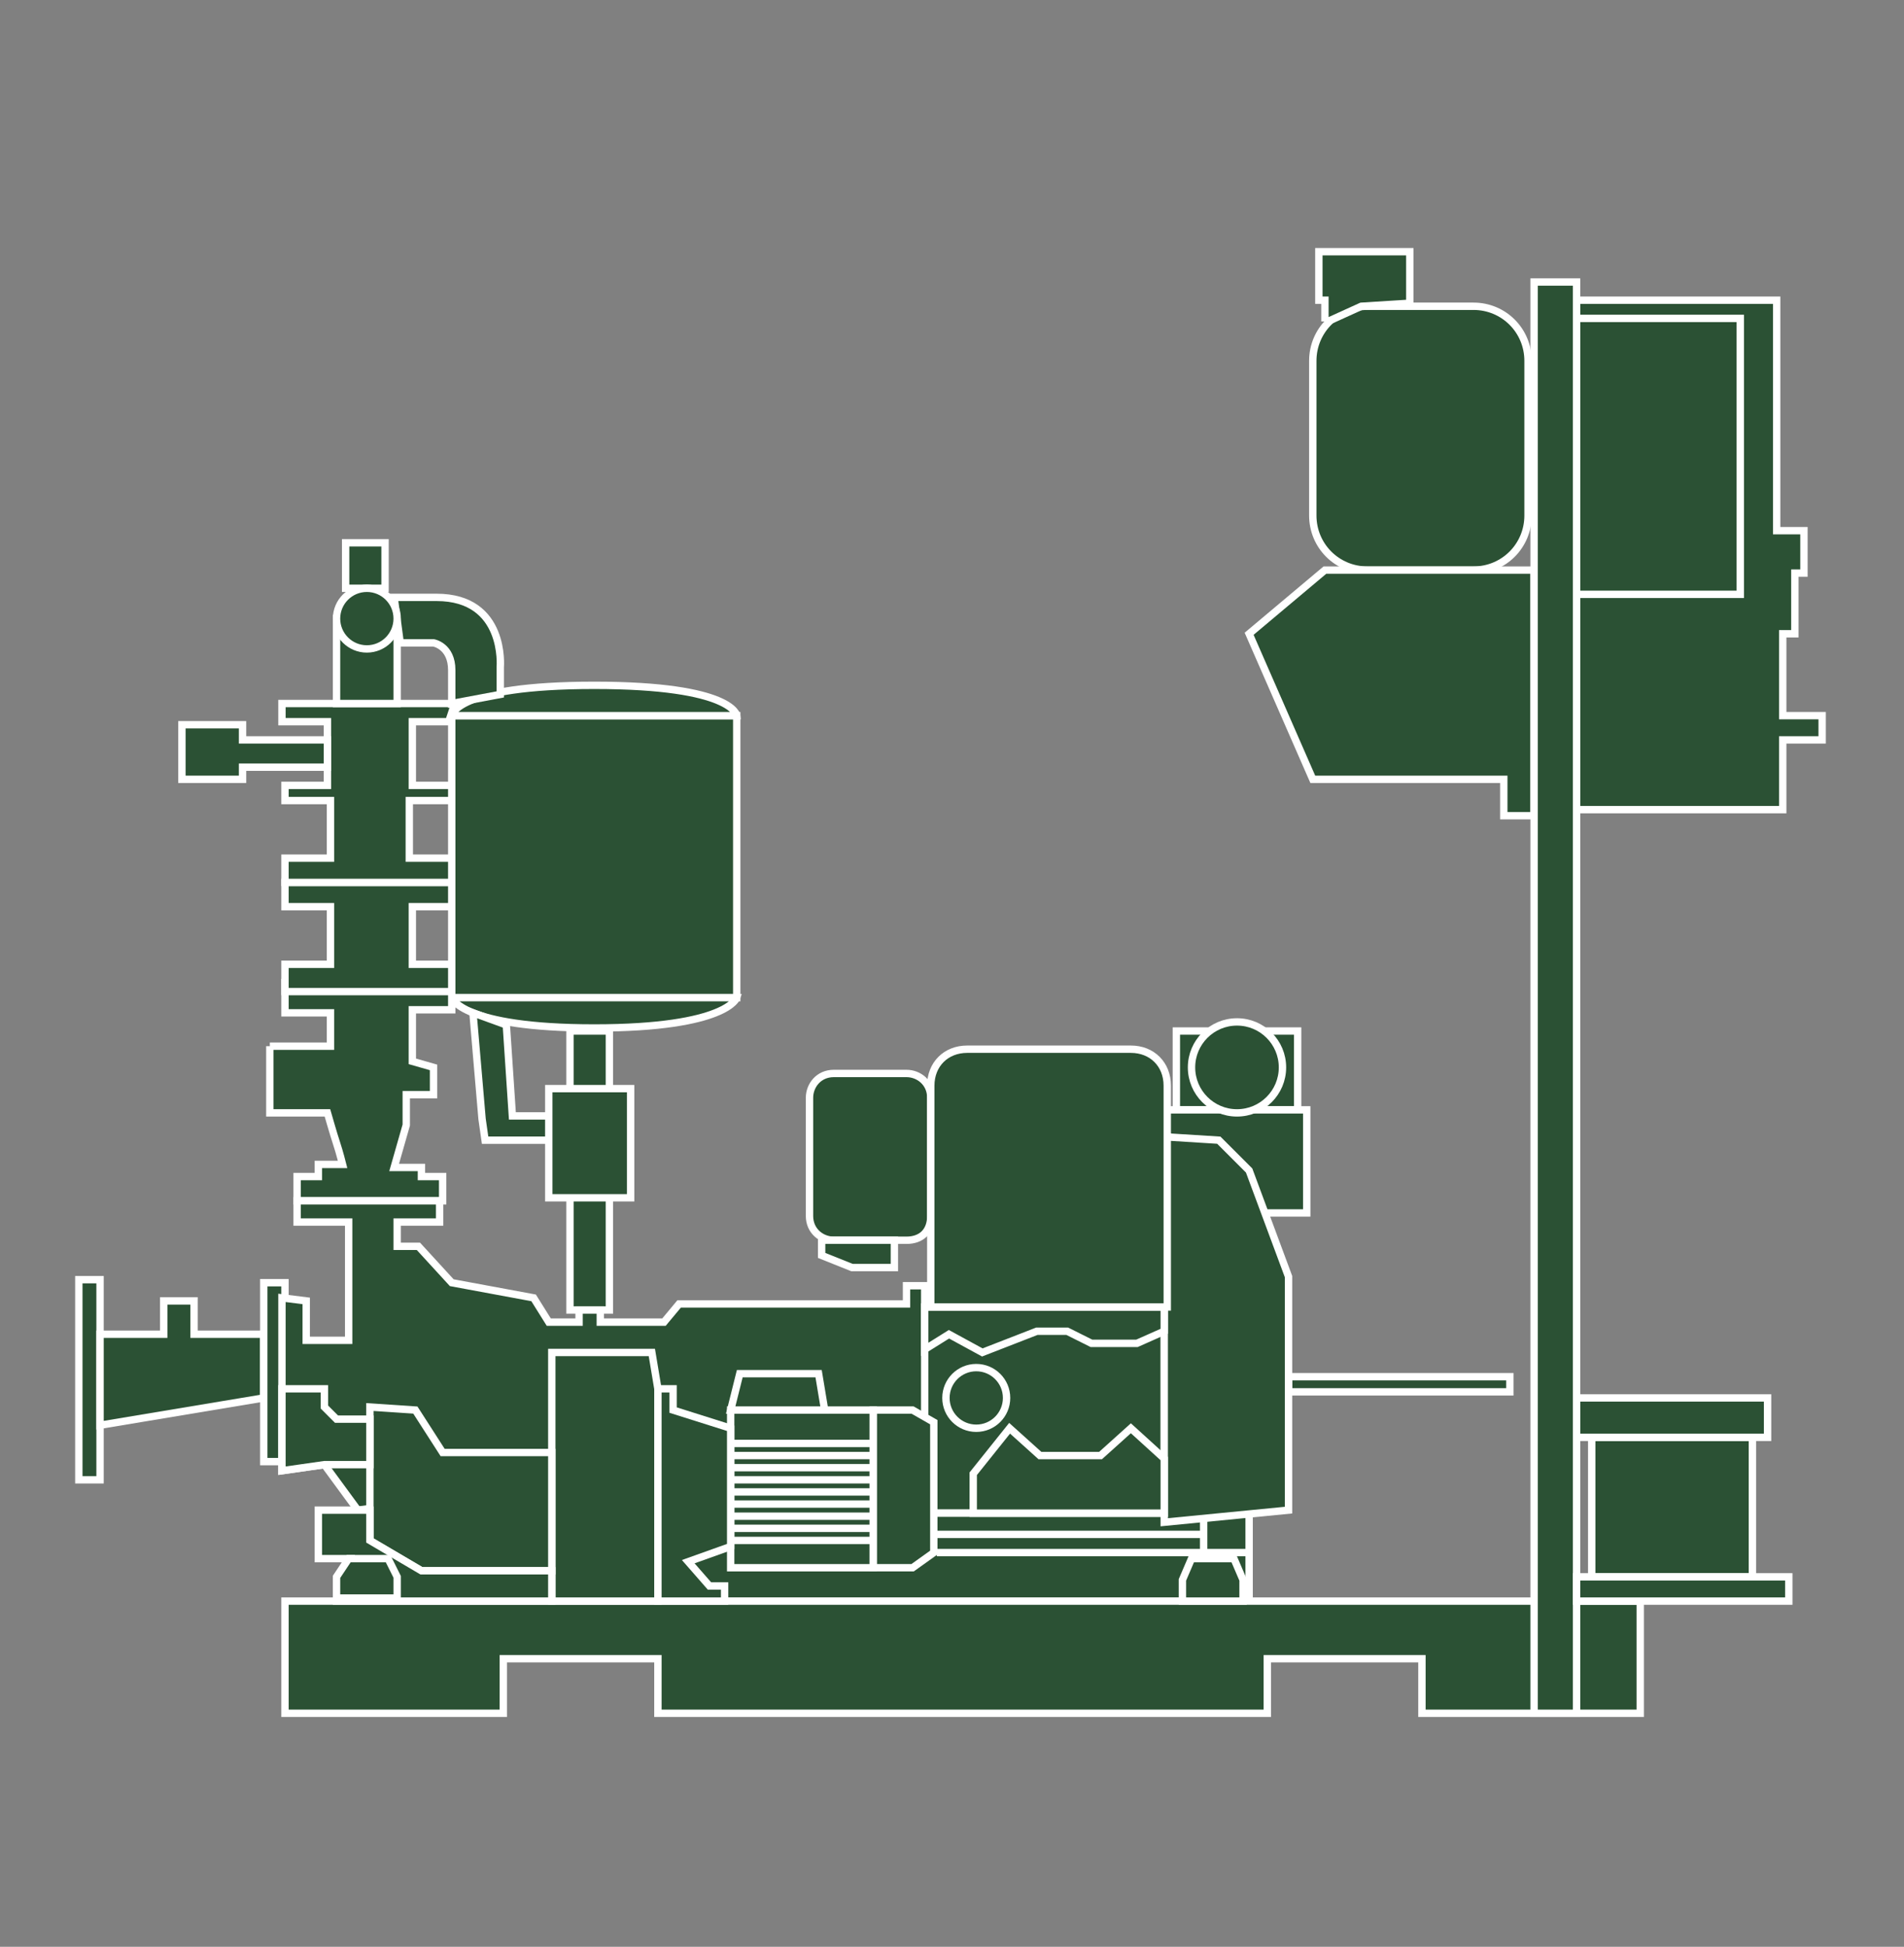 <?xml version="1.0" encoding="utf-8"?>
<!-- Generator: Adobe Illustrator 21.1.0, SVG Export Plug-In . SVG Version: 6.00 Build 0)  -->
<svg version="1.1" id="Livello_1" xmlns="http://www.w3.org/2000/svg" xmlns:xlink="http://www.w3.org/1999/xlink" x="0px" y="0px"
	 viewBox="0 0 62.8 64.2" style="enable-background:new 0 0 62.8 64.2;" xml:space="preserve">
<rect x="0" y="0" width="62.8" height="64.2" fill="#808080" stroke="none"/>
<style type="text/css">
	.st0{fill:#2B5134;stroke:#FFFFFF;stroke-width:0.243;stroke-miterlimit:10;}
	.st1{fill:none;stroke:#FFFFFF;stroke-width:0.243;stroke-miterlimit:10;}
</style>
<g>
	<g>
		<polyline class="st0" points="30.5,43.1 38.4,43.1 38.4,49.9 30.5,49.9 30.5,43.1 		"/>
		<rect x="18.2" y="49.9" class="st0" width="23" height="2.9"/>
		<polygon class="st0" points="52,9.9 58.6,9.9 58.6,17.5 59.5,17.5 59.5,18.9 59.2,18.9 59.2,20.9 58.8,20.9 58.8,23.6 60.1,23.6 
			60.1,24.4 58.8,24.4 58.8,26.7 52,26.7 		"/>
		<path class="st0" d="M48.6,18.8h-3.5c-1,0-1.8-0.8-1.8-1.8v-5.1c0-1,0.8-1.8,1.8-1.8h3.5c1,0,1.8,0.8,1.8,1.8V17
			C50.4,18,49.6,18.8,48.6,18.8z"/>
		<polygon class="st0" points="50.6,18.8 43.7,18.8 41.2,20.9 43.3,25.7 49.6,25.7 49.6,26.9 50.6,26.9 		"/>
		<polyline class="st0" points="43.7,10.6 43.7,9.9 43.5,9.9 43.5,8.3 46.5,8.3 46.5,10 44.9,10.1 43.8,10.6 		"/>
		<rect x="52" y="10.5" class="st0" width="5.4" height="9.1"/>
		<rect x="52.5" y="47.4" class="st0" width="5.3" height="4.6"/>
		<rect x="52" y="46.1" class="st0" width="6.3" height="1.3"/>
		<polygon class="st0" points="9.4,52.8 9.4,56.5 16.6,56.5 16.6,54.7 21.7,54.7 21.7,56.5 41.8,56.5 41.8,54.7 46.9,54.7 
			46.9,56.5 54.1,56.5 54.1,52.8 		"/>
		<rect x="50.6" y="9.3" class="st0" width="1.4" height="47.2"/>
		<rect x="14.9" y="23.6" class="st0" width="9.4" height="9.3"/>
		<path class="st0" d="M24.3,23.6c0,0-0.1-1-4.7-1c-4.6,0-4.7,1-4.7,1S24.2,23.6,24.3,23.6z"/>
		<path class="st0" d="M14.9,32.9c0,0,0.3,1,4.7,1c4.4,0,4.7-1,4.7-1H14.9z"/>
		<polygon class="st0" points="20.1,36.1 20.1,34 18.8,34 18.8,36.1 18.4,36.1 18.4,39.4 18.8,39.4 18.8,43.2 20.1,43.2 20.1,39.4 
			20.5,39.4 20.5,36.1 		"/>
		<path class="st0" d="M29.9,40.9h-2.4c-0.4,0-0.8-0.3-0.8-0.8v-3.9c0-0.4,0.3-0.8,0.8-0.8h2.4c0.4,0,0.8,0.3,0.8,0.8v3.9
			C30.7,40.6,30.4,40.9,29.9,40.9z"/>
		<polygon class="st0" points="27.1,40.9 27.1,41.4 28.1,41.8 28.7,41.8 29.5,41.8 29.5,40.9 		"/>
		<rect x="42.5" y="45.4" class="st0" width="7.3" height="0.5"/>
		<g>
			<path class="st0" d="M8.9,34.5v2.2h1.9c0,0,0.2,0.7,0.3,1c0.1,0.3,0.2,0.7,0.2,0.7h-0.8v0.4H9.8v0.8h4.8v-0.8h-0.7v-0.3H13
				l0.4-1.4v-1h0.9v-0.9L13.6,35v-1.7h1.3v-0.9H9.4v1h1.5v1.1L8.9,34.5"/>
		</g>
		<rect x="2.6" y="42.2" class="st0" width="0.7" height="6.6"/>
		<polygon class="st0" points="3.3,44 5.4,44 5.4,42.9 6.4,42.9 6.4,44 8.7,44 8.7,46.1 3.3,47 		"/>
		<rect x="8.7" y="42.3" class="st0" width="0.7" height="5.9"/>
		<polygon class="st0" points="9.4,32.7 14.9,32.7 14.9,31.8 13.6,31.8 13.6,29.9 14.9,29.9 14.9,29.1 9.4,29.1 9.4,29.9 10.9,29.9 
			10.9,31.8 9.4,31.8 		"/>
		<polygon class="st0" points="14.9,25.9 14.9,26.4 13.5,26.4 13.5,28.3 14.9,28.3 14.9,29.1 9.4,29.1 9.4,28.3 10.9,28.3 
			10.9,26.4 9.4,26.4 9.4,25.9 10.8,25.9 10.8,23.8 9.3,23.8 9.3,23.2 15,23.2 14.8,23.8 13.6,23.8 13.6,25.9 		"/>
		<polygon class="st0" points="8,25.3 10.8,25.3 10.8,24.4 8,24.4 8,23.9 6,23.9 6,25.7 8,25.7 		"/>
		<rect x="11.1" y="20.4" class="st0" width="2" height="2.8"/>
		<rect x="11.4" y="17.9" class="st0" width="1.3" height="1.5"/>
		<path class="st0" d="M13,19.7l1.4,0c2.3,0,2.1,2.3,2.1,2.3v0.9l-1.6,0.3c0,0,0-0.3,0-1.1c0-0.8-0.6-0.9-0.6-0.9h-1.1L13,19.7z"/>
		<circle class="st0" cx="12.1" cy="20.4" r="1"/>
		<polygon class="st0" points="18.4,36.8 16.9,36.8 16.7,33.8 15.6,33.4 15.9,36.9 16,37.6 18.4,37.6 		"/>
		<polygon class="st0" points="14.9,42.3 17.6,42.8 18.1,43.6 19.1,43.6 19.1,43.2 19.8,43.2 19.8,43.6 21.9,43.6 22.4,43 29.9,43 
			29.9,42.4 30.5,42.4 30.5,46.7 15.5,49.3 11.8,49.8 10.7,48.3 9.3,48.5 9.3,42.8 10.1,42.9 10.1,44.2 11.5,44.2 11.5,40.3 
			9.8,40.3 9.8,39.6 14.5,39.6 14.5,40.3 13.1,40.3 13.1,41.1 13.8,41.1 		"/>
		<rect x="38.8" y="34" class="st0" width="4" height="2.6"/>
		<rect x="38.4" y="36.6" class="st0" width="4.7" height="3.4"/>
		<circle class="st0" cx="40.8" cy="35.2" r="1.5"/>
		<polygon class="st0" points="38.6,37.5 40.2,37.6 41.2,38.6 42.5,42.1 42.5,49.8 38.4,50.2 38.4,37.4 		"/>
		<polygon class="st0" points="18.2,44.6 21.5,44.6 21.7,45.8 21.7,52.8 18.2,52.8 18.2,47.9 		"/>
		<polygon class="st0" points="14.6,47.9 13.7,46.5 12.2,46.4 12.2,50.8 13.9,51.8 18.2,51.8 18.2,47.9 		"/>
		<polygon class="st0" points="28.8,46.5 30.1,46.5 30.8,46.9 30.8,51.2 30.1,51.7 28.8,51.7 		"/>
		<rect x="24.1" y="46.5" class="st0" width="4.7" height="5.2"/>
		<polygon class="st0" points="21.7,52.8 23.9,52.8 23.9,52.3 23.4,52.3 22.7,51.5 24.1,51 24.1,47.1 22.2,46.5 22.2,45.8 
			21.7,45.8 		"/>
		<polygon class="st0" points="27.2,46.5 27,45.3 24.4,45.3 24.1,46.5 		"/>
		<g>
			<line class="st1" x1="24.1" y1="47.6" x2="28.7" y2="47.6"/>
			<line class="st1" x1="24.1" y1="48" x2="28.7" y2="48"/>
			<line class="st1" x1="24.1" y1="48.4" x2="28.7" y2="48.4"/>
			<line class="st1" x1="24.1" y1="48.8" x2="28.7" y2="48.8"/>
			<line class="st1" x1="24.1" y1="49.2" x2="28.7" y2="49.2"/>
			<line class="st1" x1="24.1" y1="49.6" x2="28.7" y2="49.6"/>
			<line class="st1" x1="24.1" y1="50" x2="28.7" y2="50"/>
			<line class="st1" x1="24.1" y1="50.4" x2="28.7" y2="50.4"/>
			<line class="st1" x1="24.1" y1="50.8" x2="28.7" y2="50.8"/>
		</g>
		<polygon class="st0" points="12.2,46.8 11.1,46.8 10.7,46.4 10.7,45.8 9.3,45.8 9.3,48.5 10.7,48.3 12.2,48.3 		"/>
		<polygon class="st0" points="38.4,49.9 38.4,48.1 37.3,47.1 36.3,48 34.3,48 33.3,47.1 32.1,48.6 32.1,49.9 		"/>
		<circle class="st0" cx="32.2" cy="46.1" r="1"/>
		<polygon class="st0" points="30.5,44.5 31.3,44 32.4,44.6 34.2,43.9 35.2,43.9 36,44.3 37.5,44.3 38.4,43.9 38.4,43.1 30.5,43.1 
					"/>
		<path class="st0" d="M38.4,43.1h-7.7v-7.3c0-0.7,0.5-1.2,1.2-1.2h5.4c0.7,0,1.2,0.5,1.2,1.2V43.1z"/>
		<rect x="52" y="52" class="st0" width="7" height="0.8"/>
		<polygon class="st0" points="11.8,49.8 10.5,49.8 10.5,51.4 11.5,51.4 11.1,52.1 11.1,52.8 18.2,52.8 18.2,51.8 13.9,51.8 
			12.2,50.8 12.2,49.8 		"/>
		<polygon class="st0" points="41,52.1 40.7,51.4 39.3,51.4 39,52.1 39,52.8 41,52.8 		"/>
		<polygon class="st0" points="13.1,52 12.8,51.4 11.5,51.4 11.1,52 11.1,52.7 13.1,52.7 		"/>
		<line class="st0" x1="30.9" y1="50.6" x2="39.7" y2="50.6"/>
		<line class="st0" x1="39.7" y1="50.1" x2="39.7" y2="51.2"/>
		<line class="st0" x1="30.9" y1="51.2" x2="41.2" y2="51.2"/>
	</g>
	<rect x="18.1" y="35.9" class="st0" width="2.7" height="3.6"/>
</g>
</svg>
